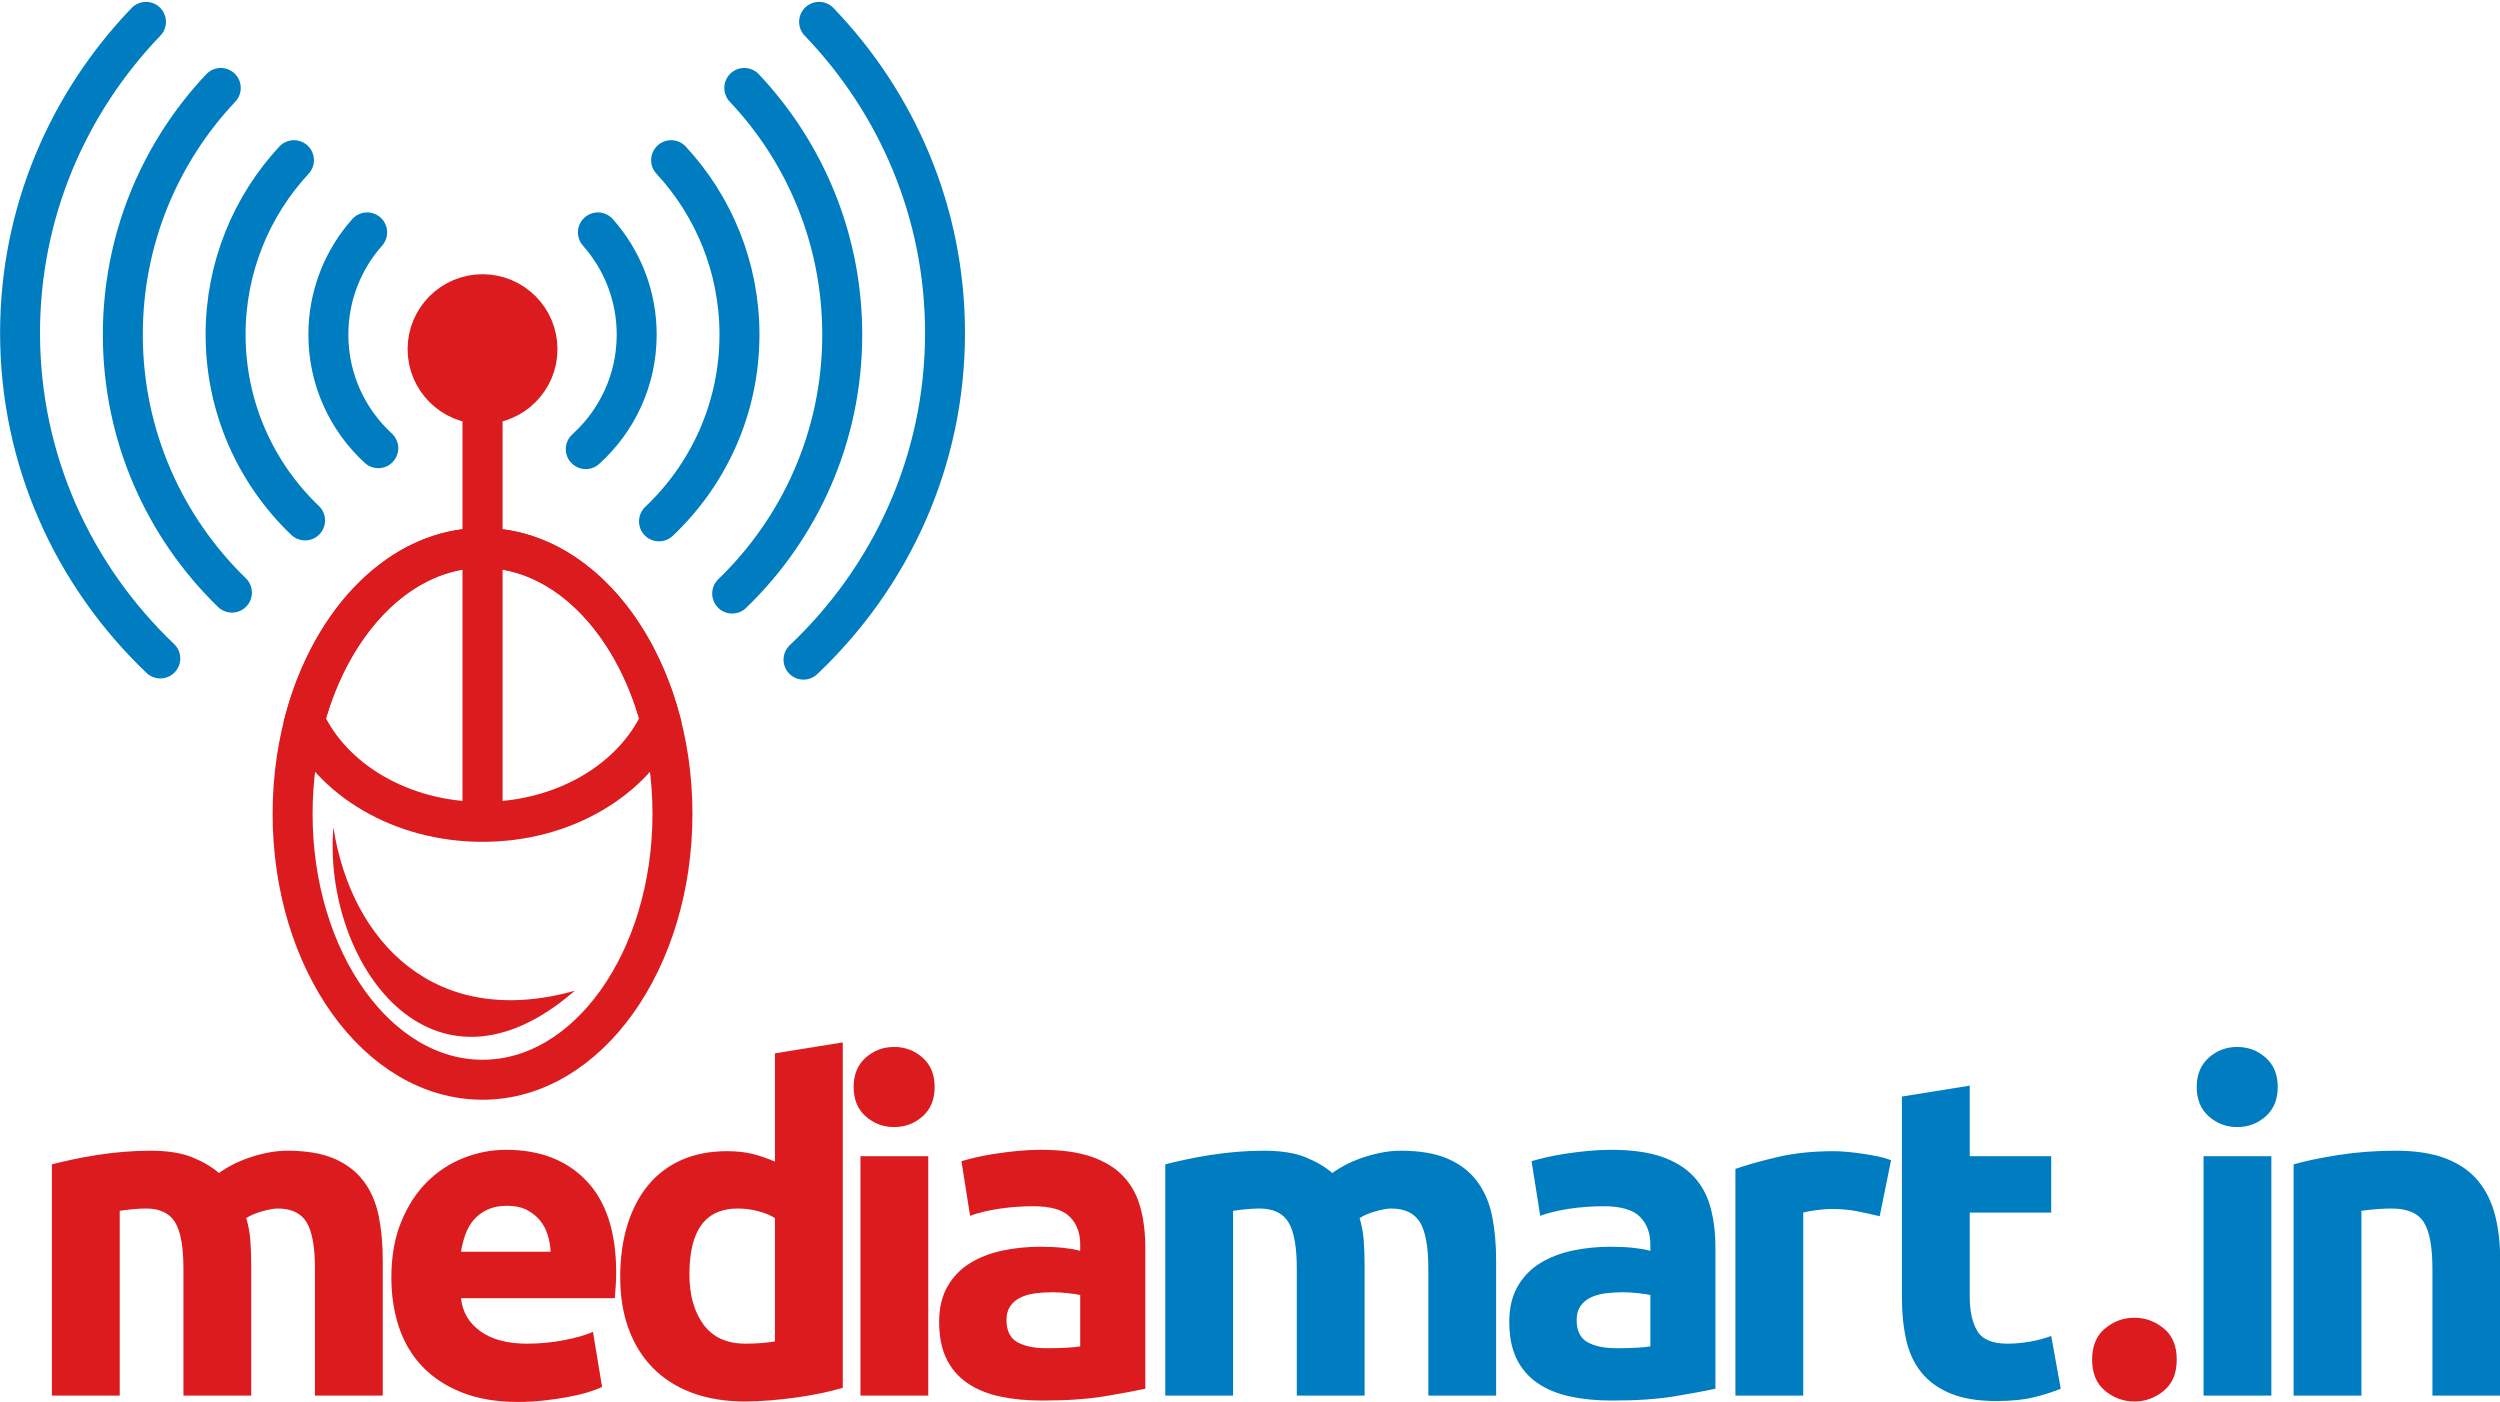 <?xml version="1.0" encoding="UTF-8"?>
<svg xmlns="http://www.w3.org/2000/svg" xmlns:xlink="http://www.w3.org/1999/xlink" width="715pt" height="401pt" viewBox="0 0 715 401" version="1.1">
<g id="surface1">
<path style=" stroke:none;fill-rule:evenodd;fill:rgb(86.327%,10.594%,11.768%);fill-opacity:1;" d="M 52.465 362.816 C 52.465 356.57 51.656 352.145 50.051 349.539 C 48.445 346.938 45.691 345.637 41.785 345.637 C 40.57 345.637 39.312 345.703 38.012 345.832 C 36.715 345.961 35.457 346.113 34.238 346.289 L 34.238 399.133 L 14.844 399.133 L 14.844 333.012 C 16.492 332.578 18.422 332.121 20.637 331.645 C 22.848 331.164 25.191 330.734 27.664 330.344 C 30.137 329.953 32.676 329.648 35.277 329.43 C 37.883 329.215 40.441 329.105 42.961 329.105 C 47.902 329.105 51.918 329.734 54.996 330.992 C 58.082 332.246 60.617 333.746 62.613 335.484 C 65.391 333.488 68.582 331.922 72.18 330.793 C 75.781 329.668 79.098 329.105 82.137 329.105 C 87.602 329.105 92.094 329.867 95.605 331.383 C 99.121 332.902 101.922 335.047 104.004 337.828 C 106.09 340.605 107.516 343.902 108.297 347.719 C 109.078 351.535 109.469 355.789 109.469 360.473 L 109.469 399.133 L 90.078 399.133 L 90.078 362.816 C 90.078 356.57 89.273 352.145 87.668 349.539 C 86.062 346.938 83.309 345.637 79.402 345.637 C 78.363 345.637 76.906 345.898 75.043 346.414 C 73.176 346.938 71.637 347.59 70.422 348.371 C 71.027 350.367 71.418 352.469 71.594 354.684 C 71.766 356.895 71.852 359.258 71.852 361.777 L 71.852 399.133 L 52.465 399.133 Z M 111.93 365.418 C 111.93 359.348 112.859 354.031 114.727 349.477 C 116.59 344.918 119.047 341.121 122.086 338.086 C 125.117 335.047 128.609 332.746 132.559 331.188 C 136.508 329.621 140.562 328.848 144.727 328.848 C 154.445 328.848 162.129 331.816 167.766 337.762 C 173.406 343.707 176.227 352.449 176.227 363.988 C 176.227 365.117 176.184 366.352 176.098 367.699 C 176.008 369.039 175.922 370.234 175.84 371.277 L 131.844 371.277 C 132.277 375.27 134.141 378.438 137.438 380.777 C 140.734 383.121 145.16 384.289 150.715 384.289 C 154.273 384.289 157.766 383.969 161.191 383.316 C 164.621 382.664 167.422 381.863 169.59 380.91 L 172.191 396.66 C 171.148 397.18 169.762 397.699 168.027 398.219 C 166.289 398.742 164.359 399.195 162.234 399.582 C 160.109 399.977 157.836 400.305 155.402 400.562 C 152.973 400.824 150.547 400.953 148.113 400.953 C 141.949 400.953 136.594 400.039 132.039 398.219 C 127.48 396.398 123.711 393.902 120.715 390.738 C 117.719 387.57 115.508 383.816 114.074 379.477 C 112.645 375.141 111.93 370.453 111.93 365.418 Z M 157.484 357.996 C 157.395 356.352 157.113 354.746 156.637 353.188 C 156.16 351.621 155.422 350.234 154.426 349.02 C 153.426 347.805 152.172 346.809 150.648 346.027 C 149.133 345.246 147.242 344.855 144.988 344.855 C 142.82 344.855 140.953 345.223 139.391 345.961 C 137.828 346.699 136.527 347.672 135.488 348.891 C 134.445 350.105 133.645 351.516 133.078 353.121 C 132.516 354.727 132.102 356.352 131.844 357.996 Z M 197.172 364.379 C 197.172 370.367 198.512 375.184 201.203 378.828 C 203.891 382.473 207.883 384.289 213.176 384.289 C 214.91 384.289 216.516 384.227 217.992 384.098 C 219.469 383.969 220.684 383.816 221.637 383.645 L 221.637 348.371 C 220.422 347.59 218.84 346.938 216.887 346.414 C 214.934 345.898 212.965 345.637 210.965 345.637 C 201.766 345.637 197.172 351.883 197.172 364.379 Z M 241.031 396.918 C 239.297 397.441 237.301 397.938 235.047 398.414 C 232.785 398.895 230.422 399.305 227.949 399.652 C 225.477 400 222.965 400.281 220.398 400.5 C 217.84 400.711 215.391 400.824 213.047 400.824 C 207.406 400.824 202.371 400 197.949 398.352 C 193.523 396.703 189.797 394.332 186.754 391.258 C 183.719 388.172 181.395 384.445 179.789 380.062 C 178.184 375.68 177.383 370.758 177.383 365.289 C 177.383 359.738 178.078 354.727 179.465 350.258 C 180.852 345.789 182.848 341.992 185.453 338.867 C 188.055 335.746 191.246 333.359 195.02 331.711 C 198.797 330.062 203.109 329.238 207.969 329.238 C 210.66 329.238 213.066 329.496 215.195 330.016 C 217.32 330.539 219.469 331.277 221.637 332.23 L 221.637 301.254 L 241.031 298.129 Z M 265.484 399.133 L 246.09 399.133 L 246.09 330.668 L 265.484 330.668 Z M 267.309 310.883 C 267.309 314.441 266.156 317.242 263.859 319.277 C 261.559 321.32 258.848 322.34 255.723 322.34 C 252.598 322.34 249.887 321.32 247.59 319.277 C 245.289 317.242 244.141 314.441 244.141 310.883 C 244.141 307.328 245.289 304.527 247.59 302.488 C 249.887 300.449 252.598 299.43 255.723 299.43 C 258.848 299.43 261.559 300.449 263.859 302.488 C 266.156 304.527 267.309 307.328 267.309 310.883 Z M 299.312 385.594 C 301.219 385.594 303.047 385.547 304.777 385.465 C 306.512 385.379 307.902 385.246 308.941 385.074 L 308.941 370.367 C 308.164 370.191 306.992 370.02 305.43 369.848 C 303.867 369.668 302.434 369.586 301.133 369.586 C 299.312 369.586 297.598 369.695 295.992 369.91 C 294.387 370.129 292.977 370.539 291.762 371.148 C 290.547 371.754 289.594 372.578 288.898 373.621 C 288.203 374.66 287.859 375.965 287.859 377.523 C 287.859 380.562 288.879 382.664 290.922 383.84 C 292.961 385.008 295.754 385.594 299.312 385.594 Z M 297.754 328.848 C 303.477 328.848 308.254 329.496 312.066 330.793 C 315.887 332.102 318.945 333.965 321.242 336.395 C 323.547 338.824 325.172 341.773 326.129 345.246 C 327.078 348.715 327.555 352.578 327.555 356.828 L 327.555 397.18 C 324.777 397.785 320.922 398.5 315.973 399.328 C 311.027 400.152 305.039 400.562 298.012 400.562 C 293.59 400.562 289.57 400.172 285.969 399.391 C 282.367 398.609 279.266 397.332 276.664 395.551 C 274.062 393.773 272.066 391.453 270.676 388.59 C 269.289 385.727 268.594 382.211 268.594 378.043 C 268.594 374.055 269.398 370.668 271.004 367.895 C 272.609 365.117 274.754 362.902 277.445 361.254 C 280.137 359.605 283.215 358.414 286.688 357.672 C 290.156 356.938 293.758 356.57 297.488 356.57 C 300.004 356.57 302.238 356.68 304.191 356.895 C 306.145 357.113 307.727 357.395 308.941 357.742 L 308.941 355.914 C 308.941 352.621 307.945 349.977 305.949 347.98 C 303.953 345.984 300.484 344.984 295.535 344.984 C 292.238 344.984 288.984 345.223 285.773 345.703 C 282.562 346.18 279.789 346.852 277.445 347.719 L 274.973 332.102 C 276.102 331.754 277.512 331.383 279.203 330.992 C 280.895 330.602 282.738 330.258 284.734 329.953 C 286.73 329.648 288.836 329.387 291.047 329.168 C 293.258 328.953 295.492 328.848 297.754 328.848 Z M 622.551 388.848 C 622.551 392.75 621.316 395.727 618.84 397.766 C 616.367 399.805 613.57 400.824 610.445 400.824 C 607.324 400.824 604.523 399.805 602.051 397.766 C 599.578 395.727 598.34 392.75 598.34 388.848 C 598.34 384.945 599.578 381.973 602.051 379.934 C 604.523 377.895 607.324 376.871 610.445 376.871 C 613.57 376.871 616.367 377.895 618.84 379.934 C 621.316 381.973 622.551 384.945 622.551 388.848 Z M 622.551 388.848 "/>
<path style=" stroke:none;fill-rule:evenodd;fill:rgb(0%,48.631%,75.781%);fill-opacity:1;" d="M 370.883 362.816 C 370.883 356.57 370.086 352.145 368.477 349.539 C 366.871 346.938 364.117 345.637 360.215 345.637 C 358.996 345.637 357.738 345.703 356.438 345.832 C 355.133 345.961 353.879 346.113 352.66 346.289 L 352.66 399.133 L 333.27 399.133 L 333.27 333.012 C 334.922 332.578 336.848 332.121 339.059 331.645 C 341.273 331.164 343.617 330.734 346.09 330.344 C 348.562 329.953 351.102 329.648 353.703 329.43 C 356.305 329.215 358.867 329.105 361.383 329.105 C 366.328 329.105 370.34 329.734 373.422 330.992 C 376.504 332.246 379.039 333.746 381.035 335.484 C 383.812 333.488 387.004 331.922 390.602 330.793 C 394.203 329.668 397.523 329.105 400.559 329.105 C 406.027 329.105 410.516 329.867 414.031 331.383 C 417.547 332.902 420.344 335.047 422.426 337.828 C 424.508 340.605 425.941 343.902 426.723 347.719 C 427.504 351.535 427.895 355.789 427.895 360.473 L 427.895 399.133 L 408.504 399.133 L 408.504 362.816 C 408.504 356.57 407.695 352.145 406.094 349.539 C 404.484 346.938 401.73 345.637 397.828 345.637 C 396.785 345.637 395.336 345.898 393.465 346.414 C 391.602 346.938 390.059 347.59 388.844 348.371 C 389.453 350.367 389.844 352.469 390.016 354.684 C 390.191 356.895 390.277 359.258 390.277 361.777 L 390.277 399.133 L 370.883 399.133 Z M 462.371 385.594 C 464.281 385.594 466.102 385.547 467.84 385.465 C 469.574 385.379 470.965 385.246 472.004 385.074 L 472.004 370.367 C 471.223 370.191 470.051 370.02 468.488 369.848 C 466.926 369.668 465.496 369.586 464.191 369.586 C 462.371 369.586 460.656 369.695 459.051 369.91 C 457.445 370.129 456.035 370.539 454.82 371.148 C 453.605 371.754 452.652 372.578 451.961 373.621 C 451.266 374.66 450.922 375.965 450.922 377.523 C 450.922 380.562 451.938 382.664 453.977 383.84 C 456.016 385.008 458.812 385.594 462.371 385.594 Z M 460.809 328.848 C 466.535 328.848 471.309 329.496 475.129 330.793 C 478.945 332.102 482.004 333.965 484.301 336.395 C 486.602 338.824 488.23 341.773 489.184 345.246 C 490.137 348.715 490.613 352.578 490.613 356.828 L 490.613 397.18 C 487.84 397.785 483.977 398.5 479.031 399.328 C 474.09 400.152 468.098 400.562 461.07 400.562 C 456.645 400.562 452.629 400.172 449.031 399.391 C 445.43 398.609 442.328 397.332 439.723 395.551 C 437.121 393.773 435.129 391.453 433.734 388.59 C 432.348 385.727 431.652 382.211 431.652 378.043 C 431.652 374.055 432.461 370.668 434.062 367.895 C 435.672 365.117 437.812 362.902 440.504 361.254 C 443.195 359.605 446.273 358.414 449.746 357.672 C 453.215 356.938 456.816 356.57 460.547 356.57 C 463.066 356.57 465.301 356.68 467.254 356.895 C 469.203 357.113 470.789 357.395 472.004 357.742 L 472.004 355.914 C 472.004 352.621 471.004 349.977 469.008 347.98 C 467.012 345.984 463.547 344.984 458.598 344.984 C 455.297 344.984 452.047 345.223 448.84 345.703 C 445.629 346.18 442.848 346.852 440.504 347.719 L 438.031 332.102 C 439.16 331.754 440.57 331.383 442.262 330.992 C 443.953 330.602 445.797 330.258 447.797 329.953 C 449.789 329.648 451.895 329.387 454.105 329.168 C 456.316 328.953 458.551 328.848 460.809 328.848 Z M 537.59 347.848 C 535.852 347.414 533.812 346.961 531.469 346.484 C 529.129 346.004 526.609 345.766 523.922 345.766 C 522.711 345.766 521.254 345.871 519.562 346.094 C 517.867 346.309 516.59 346.543 515.723 346.809 L 515.723 399.133 L 496.328 399.133 L 496.328 334.312 C 499.797 333.098 503.898 331.949 508.629 330.863 C 513.355 329.777 518.629 329.238 524.441 329.238 C 525.484 329.238 526.742 329.297 528.215 329.43 C 529.691 329.562 531.172 329.734 532.641 329.953 C 534.117 330.164 535.59 330.43 537.066 330.734 C 538.547 331.035 539.801 331.406 540.84 331.84 Z M 543.949 313.617 L 563.344 310.492 L 563.344 330.664 L 586.641 330.664 L 586.641 346.809 L 563.344 346.809 L 563.344 370.887 C 563.344 374.965 564.059 378.219 565.492 380.648 C 566.922 383.078 569.809 384.289 574.148 384.289 C 576.23 384.289 578.379 384.098 580.59 383.707 C 582.805 383.316 584.82 382.773 586.641 382.082 L 589.379 397.18 C 587.031 398.133 584.43 398.957 581.566 399.652 C 578.703 400.348 575.188 400.695 571.023 400.695 C 565.73 400.695 561.348 399.977 557.879 398.543 C 554.406 397.113 551.629 395.117 549.547 392.559 C 547.465 389.996 546.012 386.898 545.188 383.254 C 544.363 379.609 543.949 375.574 543.949 371.148 Z M 649.609 399.133 L 630.215 399.133 L 630.215 330.668 L 649.609 330.668 Z M 651.434 310.883 C 651.434 314.441 650.281 317.242 647.984 319.277 C 645.684 321.32 642.973 322.34 639.848 322.34 C 636.723 322.34 634.012 321.32 631.715 319.277 C 629.414 317.242 628.262 314.441 628.262 310.883 C 628.262 307.328 629.414 304.527 631.715 302.488 C 634.012 300.449 636.723 299.43 639.848 299.43 C 642.973 299.43 645.684 300.449 647.984 302.488 C 650.281 304.527 651.434 307.328 651.434 310.883 Z M 655.973 333.012 C 659.27 332.055 663.523 331.164 668.727 330.344 C 673.934 329.52 679.402 329.105 685.129 329.105 C 690.941 329.105 695.777 329.867 699.641 331.383 C 703.504 332.902 706.562 335.047 708.816 337.828 C 711.074 340.605 712.68 343.902 713.633 347.719 C 714.59 351.535 715.062 355.789 715.062 360.473 L 715.062 399.133 L 695.672 399.133 L 695.672 362.816 C 695.672 356.57 694.848 352.145 693.199 349.539 C 691.551 346.938 688.469 345.637 683.961 345.637 C 682.57 345.637 681.094 345.703 679.531 345.832 C 677.969 345.961 676.586 346.113 675.367 346.289 L 675.367 399.133 L 655.973 399.133 Z M 655.973 333.012 "/>
<path style="fill:none;stroke-width:114.308;stroke-linecap:butt;stroke-linejoin:miter;stroke:rgb(86.327%,10.594%,11.768%);stroke-opacity:1;stroke-miterlimit:4;" d="M 1380.039 2442.891 C 1680.039 2442.891 1923.242 2102.422 1923.242 1682.422 C 1923.242 1262.422 1680.039 921.914 1380.039 921.914 C 1080.039 921.914 836.836 1262.422 836.836 1682.422 C 836.836 2102.422 1080.039 2442.891 1380.039 2442.891 Z M 1380.039 2442.891 " transform="matrix(0.1,0,0,-0.1,0,401)"/>
<path style="fill:none;stroke-width:114.308;stroke-linecap:butt;stroke-linejoin:miter;stroke:rgb(86.327%,10.594%,11.768%);stroke-opacity:1;stroke-miterlimit:4;" d="M 1380.039 2442.891 C 1612.773 2442.891 1811.328 2237.891 1888.672 1949.883 C 1811.328 1780.234 1612.773 1659.492 1380.039 1659.492 C 1147.344 1659.492 948.789 1780.234 871.445 1949.883 C 948.789 2237.891 1147.344 2442.891 1380.039 2442.891 Z M 1380.039 2442.891 " transform="matrix(0.1,0,0,-0.1,0,401)"/>
<path style=" stroke:none;fill-rule:evenodd;fill:rgb(86.327%,10.594%,11.768%);fill-opacity:1;" d="M 164.406 283.344 C 123.285 319.066 92.262 275.07 95.34 236.598 C 100.422 269.414 124.566 294.578 164.406 283.344 Z M 164.406 283.344 "/>
<path style="fill:none;stroke-width:114.649;stroke-linecap:butt;stroke-linejoin:miter;stroke:rgb(86.327%,10.594%,11.768%);stroke-opacity:1;stroke-miterlimit:4;" d="M 1380.039 2837.891 L 1380.039 1664.883 " transform="matrix(0.1,0,0,-0.1,0,401)"/>
<path style="fill-rule:evenodd;fill:rgb(86.327%,10.594%,11.768%);fill-opacity:1;stroke-width:114.307;stroke-linecap:butt;stroke-linejoin:miter;stroke:rgb(86.327%,10.594%,11.768%);stroke-opacity:1;stroke-miterlimit:4;" d="M 1380.039 3168.555 C 1466.836 3168.555 1537.227 3098.164 1537.227 3011.367 C 1537.227 2924.609 1466.836 2854.219 1380.039 2854.219 C 1293.242 2854.219 1222.891 2924.609 1222.891 3011.367 C 1222.891 3098.164 1293.242 3168.555 1380.039 3168.555 Z M 1380.039 3168.555 " transform="matrix(0.1,0,0,-0.1,0,401)"/>
<path style="fill:none;stroke-width:114.307;stroke-linecap:round;stroke-linejoin:miter;stroke:rgb(0%,48.631%,75.781%);stroke-opacity:1;stroke-miterlimit:4;" d="M 1081.875 2728.203 C 994.141 2808.789 939.141 2924.453 939.141 3052.969 C 939.141 3165.117 981.055 3267.539 1050.078 3345.312 M 1710.039 3345.312 C 1779.023 3267.539 1820.938 3165.117 1820.938 3052.969 C 1820.938 2923.047 1764.727 2806.289 1675.312 2725.547 " transform="matrix(0.1,0,0,-0.1,0,401)"/>
<path style="fill:none;stroke-width:114.307;stroke-linecap:round;stroke-linejoin:miter;stroke:rgb(0%,48.631%,75.781%);stroke-opacity:1;stroke-miterlimit:4;" d="M 872.539 2521.602 C 732.461 2655.391 645.195 2844.023 645.195 3052.969 C 645.195 3245.547 719.375 3420.859 840.703 3551.914 M 1919.414 3551.914 C 2040.703 3420.859 2114.883 3245.547 2114.883 3052.969 C 2114.883 2842.578 2026.445 2652.891 1884.727 2518.906 " transform="matrix(0.1,0,0,-0.1,0,401)"/>
<path style="fill:none;stroke-width:114.307;stroke-linecap:round;stroke-linejoin:miter;stroke:rgb(0%,48.631%,75.781%);stroke-opacity:1;stroke-miterlimit:4;" d="M 663.32 2315.117 C 470.898 2502.109 351.289 2763.555 351.289 3052.969 C 351.289 3326.016 457.773 3574.219 631.406 3758.438 M 2128.672 3758.438 C 2302.344 3574.219 2408.828 3326.016 2408.828 3052.969 C 2408.828 2762.148 2288.086 2499.531 2094.023 2312.383 " transform="matrix(0.1,0,0,-0.1,0,401)"/>
<path style="fill:none;stroke-width:114.171;stroke-linecap:round;stroke-linejoin:miter;stroke:rgb(0%,48.631%,75.781%);stroke-opacity:1;stroke-miterlimit:4;" d="M 458.477 2126.758 C 211.094 2362.617 57.344 2692.461 57.344 3057.539 C 57.344 3401.992 194.258 3715.117 417.539 3947.539 M 2342.578 3947.539 C 2565.898 3715.117 2702.773 3401.992 2702.773 3057.539 C 2702.773 2690.703 2547.539 2359.375 2298.008 2123.359 " transform="matrix(0.1,0,0,-0.1,0,401)"/>
</g>
</svg>
